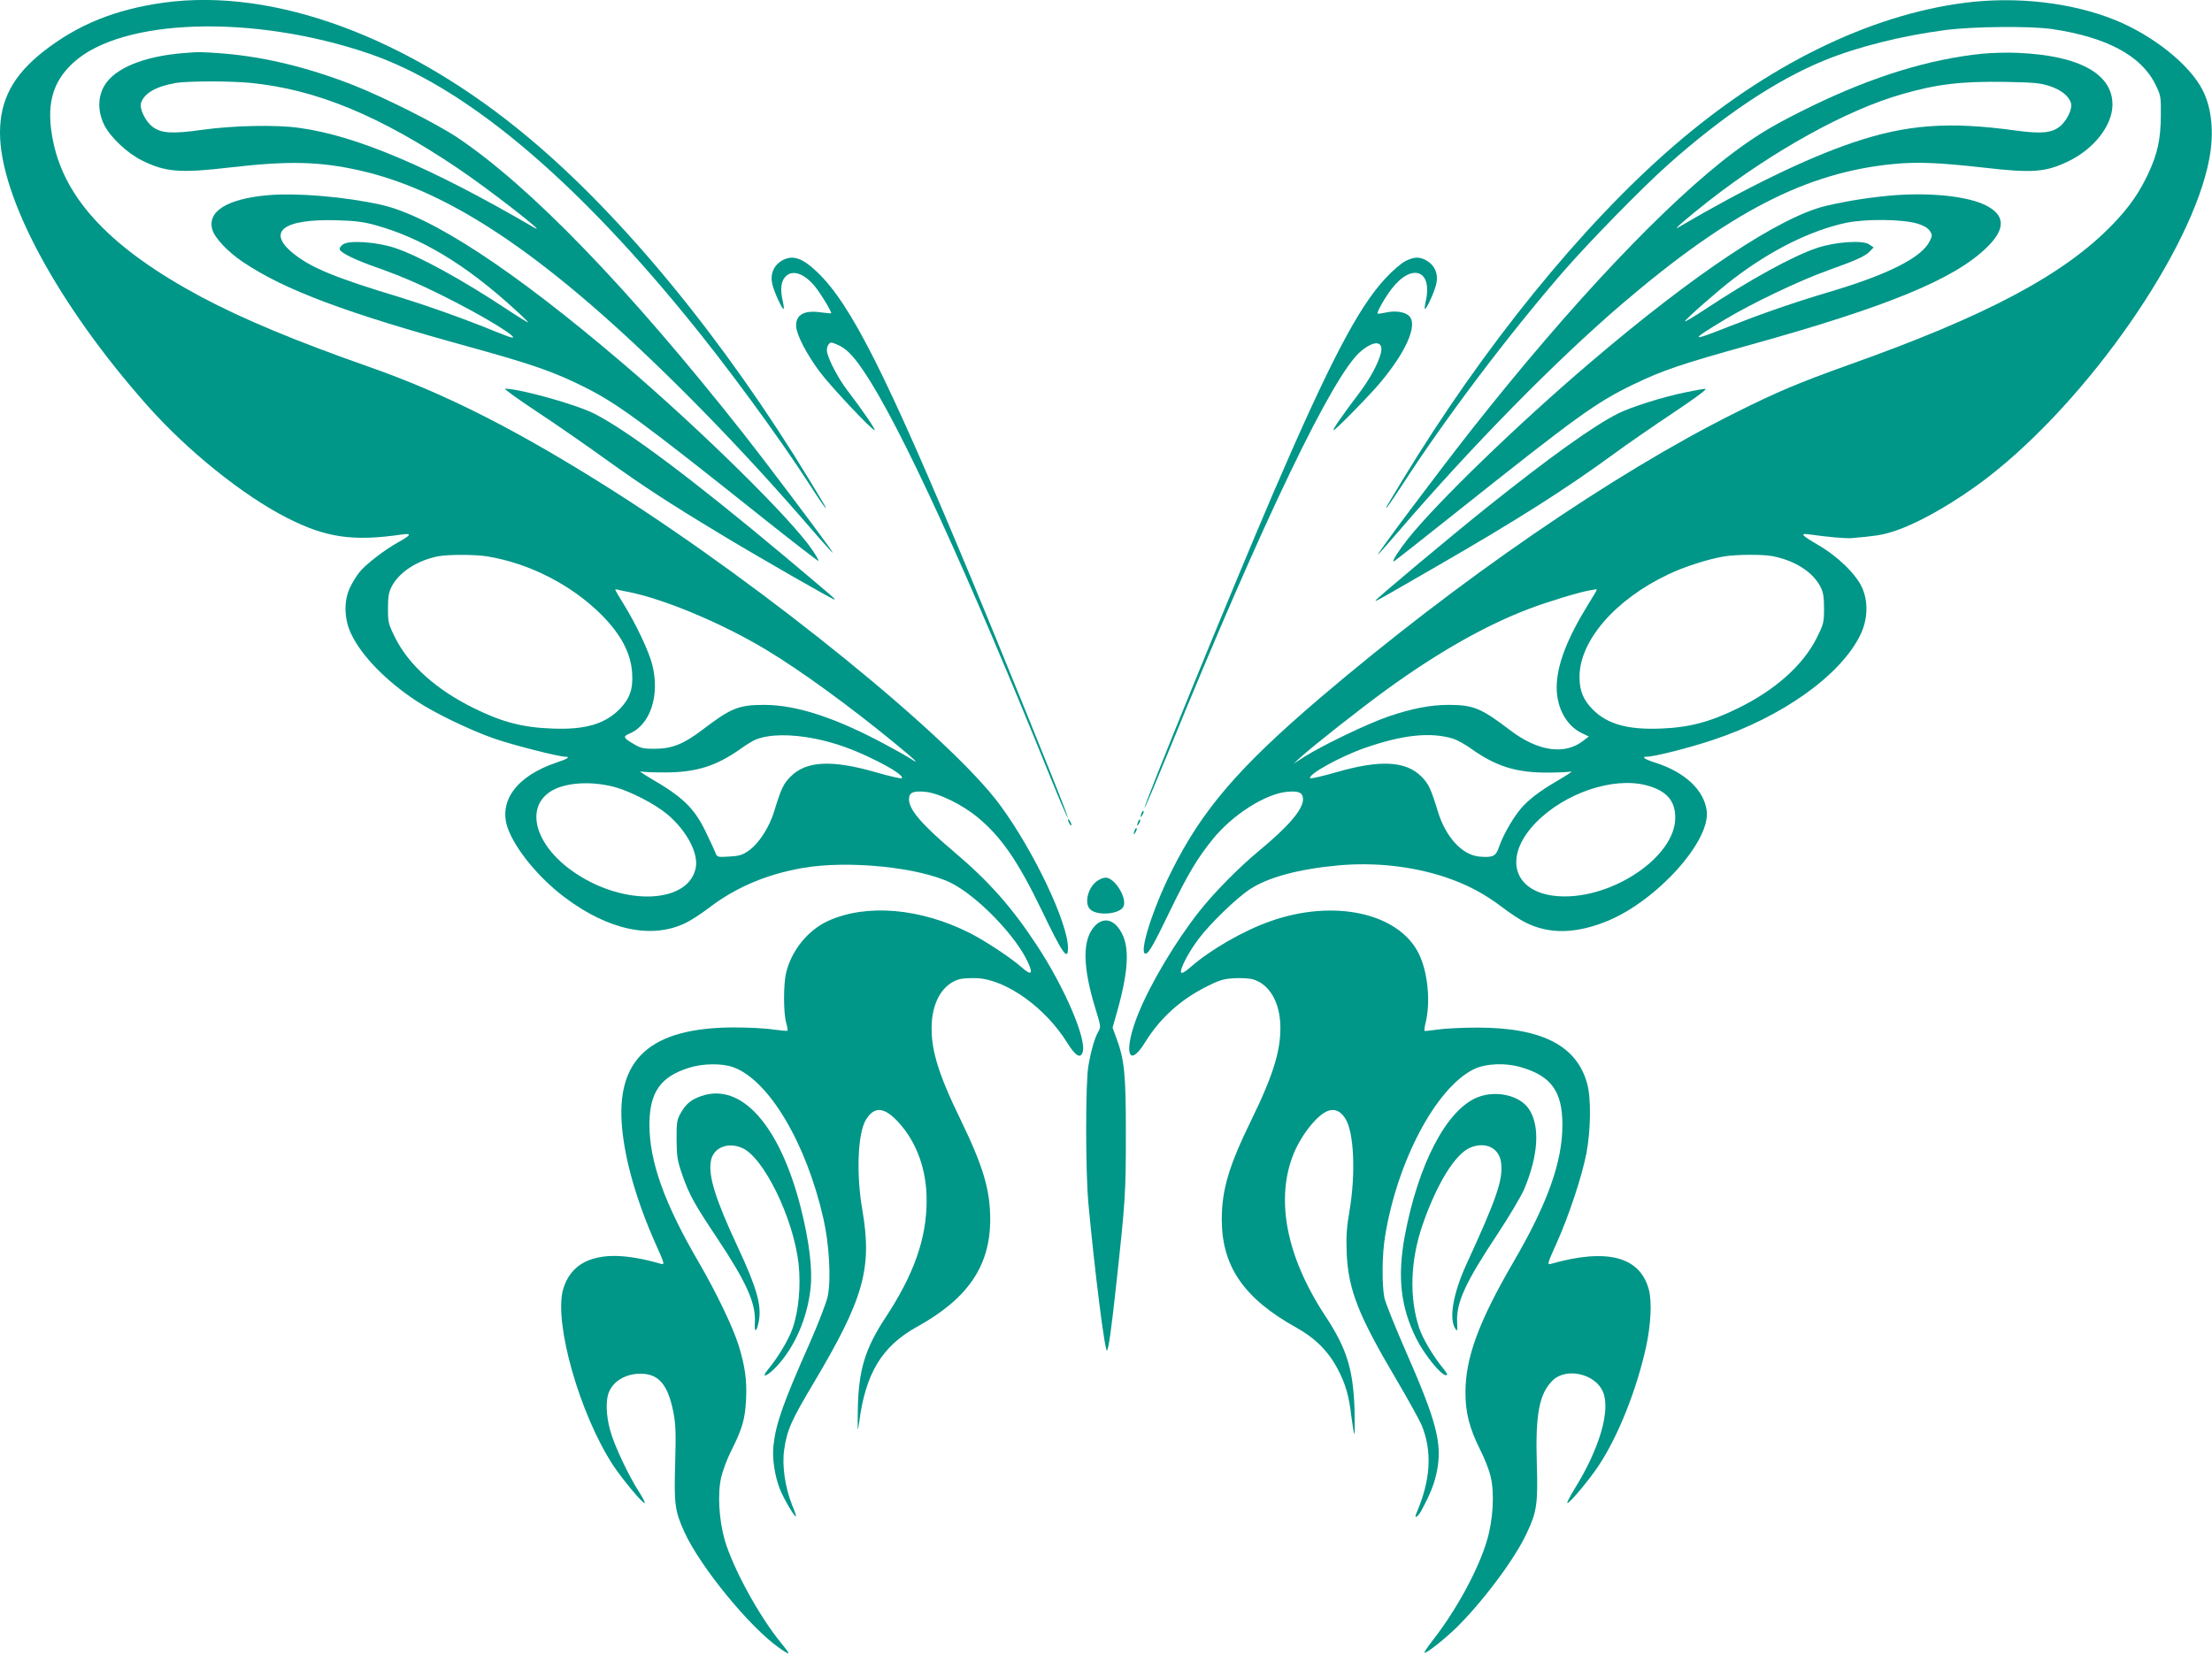 <?xml version="1.0" standalone="no"?>
<!DOCTYPE svg PUBLIC "-//W3C//DTD SVG 20010904//EN"
 "http://www.w3.org/TR/2001/REC-SVG-20010904/DTD/svg10.dtd">
<svg version="1.0" xmlns="http://www.w3.org/2000/svg"
 width="1280pt" height="958pt" viewBox="0 0 1280 958"
 preserveAspectRatio="xMidYMid meet">
<g transform="translate(0,958) scale(0.1,-0.1)"
fill="#009688" stroke="none">
<path d="M950 9565 c-282 -39 -500 -127 -700 -284 -174 -137 -249 -278 -250
-467 -1 -376 337 -1001 855 -1584 231 -260 550 -517 805 -647 225 -115 382
-138 664 -97 62 9 56 -3 -22 -46 -80 -45 -186 -127 -222 -172 -17 -21 -43 -63
-57 -94 -35 -77 -31 -183 11 -267 61 -126 201 -269 375 -384 105 -70 315 -171
451 -218 110 -38 372 -105 411 -105 32 0 13 -13 -51 -34 -229 -77 -337 -222
-282 -379 44 -123 180 -289 331 -402 253 -190 505 -243 701 -146 31 15 92 55
136 89 153 116 331 192 539 228 263 46 674 4 857 -86 155 -77 381 -311 449
-466 28 -63 15 -71 -39 -23 -65 57 -211 153 -301 199 -287 144 -596 170 -818
70 -118 -54 -212 -170 -244 -300 -16 -67 -16 -229 0 -289 7 -23 10 -45 8 -47
-2 -2 -39 1 -83 7 -43 7 -146 12 -229 12 -483 -2 -683 -183 -645 -584 18 -193
87 -429 194 -669 50 -111 53 -121 33 -116 -201 58 -340 61 -441 12 -63 -31
-107 -86 -128 -161 -53 -195 97 -721 289 -1015 55 -83 169 -220 183 -220 5 0
-9 28 -31 63 -60 92 -145 271 -168 357 -24 86 -27 176 -7 223 29 70 111 112
202 105 91 -8 140 -70 170 -219 14 -71 16 -118 11 -299 -7 -237 -2 -276 54
-399 91 -200 379 -552 549 -670 67 -47 69 -43 10 29 -126 153 -278 431 -326
595 -34 118 -43 272 -20 367 9 37 34 105 57 150 64 127 80 182 86 294 6 112
-5 194 -43 317 -33 106 -130 307 -228 476 -200 342 -288 586 -288 801 0 187
64 279 231 330 79 25 189 26 253 3 206 -73 424 -439 523 -878 33 -144 45 -349
25 -447 -7 -35 -54 -158 -107 -278 -152 -342 -193 -460 -207 -585 -9 -73 7
-180 38 -257 23 -56 85 -162 92 -155 2 1 -8 32 -23 67 -40 101 -59 229 -45
320 16 112 40 167 172 388 289 486 338 661 280 999 -36 206 -27 444 21 522 48
79 106 75 189 -16 105 -115 163 -275 162 -453 0 -219 -74 -428 -239 -678 -117
-178 -155 -303 -159 -527 -2 -137 -2 -143 8 -75 37 282 132 438 334 550 295
163 424 353 424 622 0 171 -41 308 -172 578 -134 275 -175 417 -166 564 9 125
65 217 153 246 20 7 69 10 109 8 168 -8 396 -171 521 -373 48 -77 77 -95 90
-55 24 74 -104 373 -263 615 -146 223 -278 372 -482 545 -186 157 -260 244
-260 303 0 40 23 50 92 44 80 -7 217 -74 309 -151 134 -112 230 -251 367 -535
121 -252 152 -296 152 -218 0 145 -198 562 -393 827 -285 388 -1348 1252
-2232 1815 -551 350 -971 564 -1415 720 -428 150 -734 278 -975 406 -517 277
-787 560 -857 898 -43 206 -9 343 115 457 280 259 1041 283 1712 54 544 -186
1162 -698 1832 -1517 235 -286 538 -699 718 -978 42 -66 82 -124 88 -130 14
-14 13 -12 -87 153 -492 810 -1077 1525 -1626 1984 -694 582 -1472 870 -2110
783z m1867 -3205 c246 -40 490 -165 664 -339 113 -114 169 -221 177 -336 6
-94 -13 -147 -71 -208 -86 -88 -201 -122 -392 -114 -169 6 -289 37 -451 117
-217 106 -378 250 -457 408 -40 81 -42 90 -42 171 0 69 5 94 22 127 44 83 147
150 268 174 58 11 210 11 282 0z m813 -205 c210 -40 555 -185 810 -340 191
-115 480 -325 733 -533 127 -104 156 -133 95 -93 -18 12 -78 46 -134 76 -293
159 -521 234 -709 235 -151 0 -194 -17 -364 -147 -104 -79 -173 -107 -271
-107 -65 -1 -82 3 -122 27 -62 36 -65 44 -25 61 120 50 177 222 131 400 -19
76 -94 234 -162 344 -29 46 -52 86 -52 88 0 3 8 3 18 0 9 -2 33 -8 52 -11z
m1088 -851 c109 -22 215 -59 337 -119 111 -54 176 -98 163 -110 -3 -3 -71 12
-150 35 -253 73 -402 66 -492 -24 -43 -43 -55 -68 -97 -205 -28 -91 -89 -185
-147 -225 -35 -25 -55 -31 -112 -34 -69 -4 -70 -4 -81 24 -6 16 -32 71 -57
123 -66 135 -131 198 -321 308 -42 25 -66 42 -53 38 12 -4 75 -6 140 -6 181 0
297 37 438 137 33 24 73 48 89 54 81 31 201 32 343 4z m-1163 -279 c92 -25
233 -97 306 -158 111 -93 182 -225 165 -310 -41 -207 -408 -224 -695 -32 -226
150 -297 369 -151 470 80 55 233 67 375 30z"/>
<path d="M11371 9564 c-556 -71 -1149 -363 -1691 -833 -528 -457 -1099 -1162
-1565 -1931 -101 -167 -102 -169 -88 -155 6 6 45 64 88 129 246 381 612 866
933 1236 148 170 452 481 601 614 320 286 632 494 907 606 189 78 453 144 701
176 159 21 492 24 616 6 315 -46 518 -154 599 -320 32 -64 33 -71 32 -182 -1
-137 -19 -219 -73 -335 -52 -111 -109 -193 -204 -292 -281 -292 -727 -530
-1535 -817 -282 -101 -411 -155 -652 -276 -709 -354 -1599 -966 -2405 -1653
-469 -401 -680 -646 -857 -1002 -109 -218 -190 -475 -149 -475 17 0 48 53 143
251 102 210 158 304 247 413 114 141 305 262 430 273 68 6 91 -5 91 -44 0 -58
-84 -157 -255 -298 -118 -98 -257 -239 -345 -350 -136 -172 -282 -417 -353
-592 -87 -214 -61 -327 38 -168 89 144 208 251 364 328 70 35 96 42 157 45 40
2 89 -1 109 -8 88 -29 144 -121 153 -246 9 -147 -34 -295 -167 -567 -130 -266
-171 -403 -171 -575 0 -273 129 -459 434 -628 106 -59 185 -138 237 -239 46
-87 65 -154 79 -275 7 -52 14 -97 17 -100 3 -3 3 63 1 145 -8 230 -45 349
-167 535 -228 345 -293 680 -184 945 47 112 139 226 200 246 38 12 70 -2 97
-44 51 -77 62 -318 25 -536 -17 -99 -20 -151 -16 -246 9 -210 68 -360 289
-733 67 -114 132 -232 145 -262 62 -154 52 -317 -32 -512 -13 -31 9 -19 28 15
55 101 79 163 93 237 30 157 -5 288 -184 695 -60 138 -115 274 -121 303 -15
74 -14 250 4 357 71 435 294 856 511 965 69 35 188 40 281 11 171 -51 234
-141 234 -331 1 -213 -86 -457 -284 -796 -200 -344 -277 -553 -277 -754 0
-117 23 -207 85 -331 25 -49 53 -120 61 -157 23 -95 14 -249 -21 -367 -49
-168 -178 -406 -317 -583 -27 -35 -48 -66 -45 -68 8 -8 121 82 189 149 156
156 332 392 402 541 59 125 66 172 59 402 -9 288 14 408 92 484 79 77 248 38
291 -67 45 -106 -21 -330 -164 -560 -28 -46 -47 -83 -42 -83 14 0 129 137 183
220 112 170 217 435 272 683 28 128 35 264 16 333 -51 191 -243 241 -568 148
-21 -6 -18 4 33 117 73 162 147 387 174 523 25 136 28 314 5 401 -59 222 -262
327 -635 327 -85 0 -188 -5 -229 -11 -41 -6 -76 -10 -78 -8 -2 3 1 26 8 53 28
123 10 294 -43 398 -119 233 -491 313 -856 184 -157 -55 -348 -165 -464 -267
-27 -24 -49 -37 -53 -31 -10 17 40 114 99 193 67 90 221 239 299 290 104 69
283 117 512 138 211 19 426 -5 615 -67 128 -43 227 -95 334 -176 44 -34 105
-74 136 -89 138 -68 293 -64 476 12 285 119 594 463 570 637 -16 120 -127 223
-296 277 -63 20 -85 35 -51 35 43 0 246 51 383 97 401 133 741 375 854 610 42
87 46 190 9 272 -35 78 -142 182 -255 247 -100 59 -108 69 -44 60 97 -14 203
-23 236 -21 140 12 176 18 235 36 147 45 369 172 557 317 580 449 1181 1313
1280 1841 29 152 15 294 -38 399 -75 148 -288 318 -509 407 -251 101 -570 137
-866 99z m-1115 -3203 c129 -25 232 -90 277 -175 17 -33 22 -58 22 -127 0 -81
-2 -90 -42 -171 -79 -158 -240 -302 -457 -408 -160 -79 -283 -111 -444 -117
-191 -8 -310 25 -394 109 -56 56 -78 109 -78 190 0 209 206 448 515 594 92 44
230 88 320 103 70 12 223 13 281 2z m-1016 -195 c0 -3 -22 -40 -49 -83 -124
-201 -183 -355 -183 -482 0 -120 57 -223 148 -266 l38 -18 -30 -23 c-107 -86
-264 -64 -425 59 -168 128 -213 147 -356 147 -104 0 -210 -20 -348 -67 -118
-40 -378 -165 -485 -232 l-65 -42 40 37 c74 67 349 284 498 392 299 217 572
372 825 468 107 41 292 97 352 107 14 2 28 5 33 6 4 0 7 -1 7 -3z m-833 -861
c23 -7 71 -33 105 -58 143 -102 260 -139 438 -139 64 0 127 3 140 6 14 4 -9
-12 -51 -37 -110 -64 -168 -105 -220 -157 -50 -50 -119 -166 -145 -243 -18
-54 -35 -62 -115 -55 -99 10 -193 113 -238 259 -42 137 -54 162 -97 205 -90
90 -239 97 -492 24 -79 -23 -147 -38 -150 -35 -19 19 167 123 311 174 222 78
382 95 514 56z m1118 -270 c118 -31 170 -89 169 -190 -1 -224 -363 -469 -668
-453 -268 14 -336 225 -137 428 167 170 445 264 636 215z"/>
<path d="M1065 9273 c-232 -18 -402 -88 -461 -189 -39 -66 -39 -149 -1 -227
35 -71 135 -165 219 -206 135 -67 221 -74 503 -41 344 40 521 36 754 -16 539
-121 1110 -512 1896 -1299 224 -224 461 -479 665 -714 69 -80 140 -161 158
-180 29 -31 28 -28 -9 24 -80 112 -365 490 -483 640 -669 848 -1238 1437
-1661 1720 -120 80 -420 231 -600 302 -260 102 -511 163 -749 183 -126 10
-148 10 -231 3z m386 -173 c377 -37 746 -189 1198 -494 176 -118 537 -399 441
-343 -598 349 -1031 533 -1360 577 -133 19 -386 13 -556 -11 -178 -25 -241
-21 -291 17 -41 31 -77 104 -67 137 17 57 87 97 202 117 69 11 314 12 433 0z"/>
<path d="M11470 9269 c-305 -31 -631 -131 -985 -303 -209 -102 -308 -160 -448
-264 -391 -292 -947 -880 -1524 -1612 -200 -255 -549 -720 -539 -720 2 0 55
60 117 132 423 493 909 988 1294 1318 624 534 1069 763 1575 811 139 13 256 8
517 -21 284 -33 360 -27 491 36 148 71 254 206 256 325 3 181 -192 288 -548
303 -61 3 -154 0 -206 -5z m390 -187 c67 -22 112 -58 124 -99 10 -33 -25 -105
-67 -137 -47 -36 -107 -41 -250 -22 -386 54 -635 36 -944 -69 -272 -92 -619
-261 -1013 -492 -37 -22 59 61 179 155 369 288 796 525 1114 616 204 59 343
76 602 72 161 -3 200 -6 255 -24z"/>
<path d="M1549 8450 c-235 -21 -352 -94 -320 -200 14 -48 91 -129 176 -186
244 -164 596 -295 1315 -493 361 -100 486 -143 665 -233 189 -95 332 -200
1028 -755 176 -140 321 -252 323 -250 3 2 -13 31 -35 63 -118 176 -640 691
-1096 1080 -637 544 -1109 853 -1401 919 -207 46 -486 70 -655 55z m626 -174
c264 -73 521 -228 802 -485 46 -41 81 -76 80 -78 -2 -1 -55 31 -118 73 -261
173 -515 313 -654 359 -102 34 -262 46 -299 21 -14 -9 -23 -22 -20 -30 8 -21
88 -60 219 -106 151 -53 281 -111 460 -204 238 -123 411 -240 278 -187 -27 10
-84 33 -128 51 -147 58 -339 126 -480 169 -374 113 -509 169 -613 250 -163
129 -67 205 248 196 105 -3 155 -9 225 -29z"/>
<path d="M10964 8450 c-128 -10 -273 -32 -395 -61 -267 -62 -765 -393 -1370
-910 -420 -358 -885 -809 -1051 -1017 -55 -70 -95 -132 -83 -132 2 0 159 123
347 273 715 569 821 646 1040 752 173 83 273 117 683 231 790 220 1177 379
1364 564 108 106 105 185 -9 242 -103 51 -309 74 -526 58z m134 -165 c33 -10
58 -25 69 -41 15 -23 15 -28 0 -59 -45 -95 -241 -194 -582 -295 -202 -60 -386
-124 -580 -200 -228 -91 -231 -84 -23 41 160 96 436 227 593 283 165 59 219
83 246 112 l21 22 -27 18 c-38 25 -196 14 -300 -21 -139 -46 -393 -186 -652
-358 -62 -41 -113 -71 -113 -67 0 10 198 184 283 248 217 165 442 277 648 322
115 24 330 22 417 -5z"/>
<path d="M4522 8070 c-47 -29 -67 -80 -52 -138 11 -46 58 -147 65 -140 2 2 0
21 -5 43 -15 65 -12 110 11 139 44 55 128 20 197 -82 36 -52 72 -115 72 -125
0 -2 -24 0 -52 4 -101 16 -153 -10 -151 -78 1 -48 59 -161 135 -263 61 -83
303 -340 319 -340 9 0 -72 119 -159 232 -50 66 -104 168 -116 219 -3 15 0 33
7 43 12 16 16 17 48 3 54 -22 92 -60 156 -154 208 -306 599 -1157 1091 -2376
78 -192 120 -281 69 -147 -49 131 -384 956 -542 1335 -488 1171 -691 1574
-886 1760 -89 85 -145 102 -207 65z"/>
<path d="M8133 8069 c-24 -12 -75 -56 -115 -99 -158 -169 -325 -488 -655
-1255 -230 -536 -748 -1803 -740 -1812 2 -2 66 149 142 334 547 1339 951 2179
1110 2310 78 65 131 60 116 -9 -14 -59 -63 -150 -125 -232 -100 -132 -158
-216 -149 -216 11 0 214 207 274 280 147 177 212 327 165 379 -23 25 -80 35
-136 22 -25 -5 -46 -8 -48 -6 -7 6 41 91 80 142 118 154 240 110 198 -72 -5
-22 -7 -41 -5 -43 7 -7 54 94 65 140 15 58 -5 109 -52 138 -42 25 -72 25 -125
-1z"/>
<path d="M3101 7201 c107 -70 288 -196 402 -278 223 -160 364 -252 657 -429
221 -134 657 -384 668 -384 9 1 -1 9 -289 251 -530 444 -909 728 -1101 825
-104 53 -431 144 -515 144 -9 0 71 -58 178 -129z"/>
<path d="M9753 7309 c-136 -28 -315 -85 -391 -123 -143 -72 -395 -253 -757
-542 -212 -170 -645 -532 -645 -540 0 -6 -2 -7 350 196 460 265 752 450 1025
650 77 57 234 165 348 241 133 89 200 139 185 138 -13 0 -64 -9 -115 -20z"/>
<path d="M6606 4875 c-9 -26 -7 -32 5 -12 6 10 9 21 6 23 -2 3 -7 -2 -11 -11z"/>
<path d="M6180 4835 c0 -5 5 -17 10 -25 5 -8 10 -10 10 -5 0 6 -5 17 -10 25
-5 8 -10 11 -10 5z"/>
<path d="M6586 4825 c-9 -26 -7 -32 5 -12 6 10 9 21 6 23 -2 3 -7 -2 -11 -11z"/>
<path d="M6566 4775 c-9 -26 -7 -32 5 -12 6 10 9 21 6 23 -2 3 -7 -2 -11 -11z"/>
<path d="M6345 4478 c-52 -41 -72 -130 -35 -163 41 -37 167 -27 190 16 26 47
-49 169 -102 169 -14 0 -38 -10 -53 -22z"/>
<path d="M6336 4221 c-74 -78 -73 -235 5 -486 29 -95 30 -100 14 -127 -20 -35
-40 -102 -57 -198 -17 -99 -17 -606 0 -795 38 -407 96 -865 108 -852 9 9 25
123 53 379 53 487 56 532 56 873 0 352 -8 432 -57 562 l-20 55 26 91 c74 263
75 405 4 491 -39 48 -90 51 -132 7z"/>
<path d="M4056 3235 c-57 -20 -87 -45 -116 -96 -23 -40 -25 -55 -25 -154 1
-98 4 -121 33 -205 40 -115 70 -169 204 -370 168 -252 223 -376 216 -485 -4
-62 10 -58 23 7 17 92 -11 192 -121 428 -130 278 -173 415 -156 502 14 75 97
109 179 74 125 -52 298 -406 328 -670 14 -129 1 -273 -35 -376 -22 -63 -83
-166 -142 -237 -47 -58 -1 -38 55 23 101 111 172 274 191 443 13 112 -7 273
-55 466 -122 482 -346 733 -579 650z"/>
<path d="M8551 3229 c-180 -71 -345 -387 -423 -808 -42 -233 -23 -405 66 -586
46 -93 144 -215 173 -215 12 0 9 8 -11 33 -62 75 -123 178 -144 241 -58 176
-51 389 19 594 82 238 189 412 276 449 92 38 172 -3 180 -93 10 -96 -29 -207
-200 -579 -80 -174 -105 -323 -63 -380 9 -12 10 -4 8 39 -7 114 46 231 235
515 67 102 136 218 153 258 83 198 92 367 27 464 -53 79 -189 110 -296 68z"/>
</g>
</svg>

